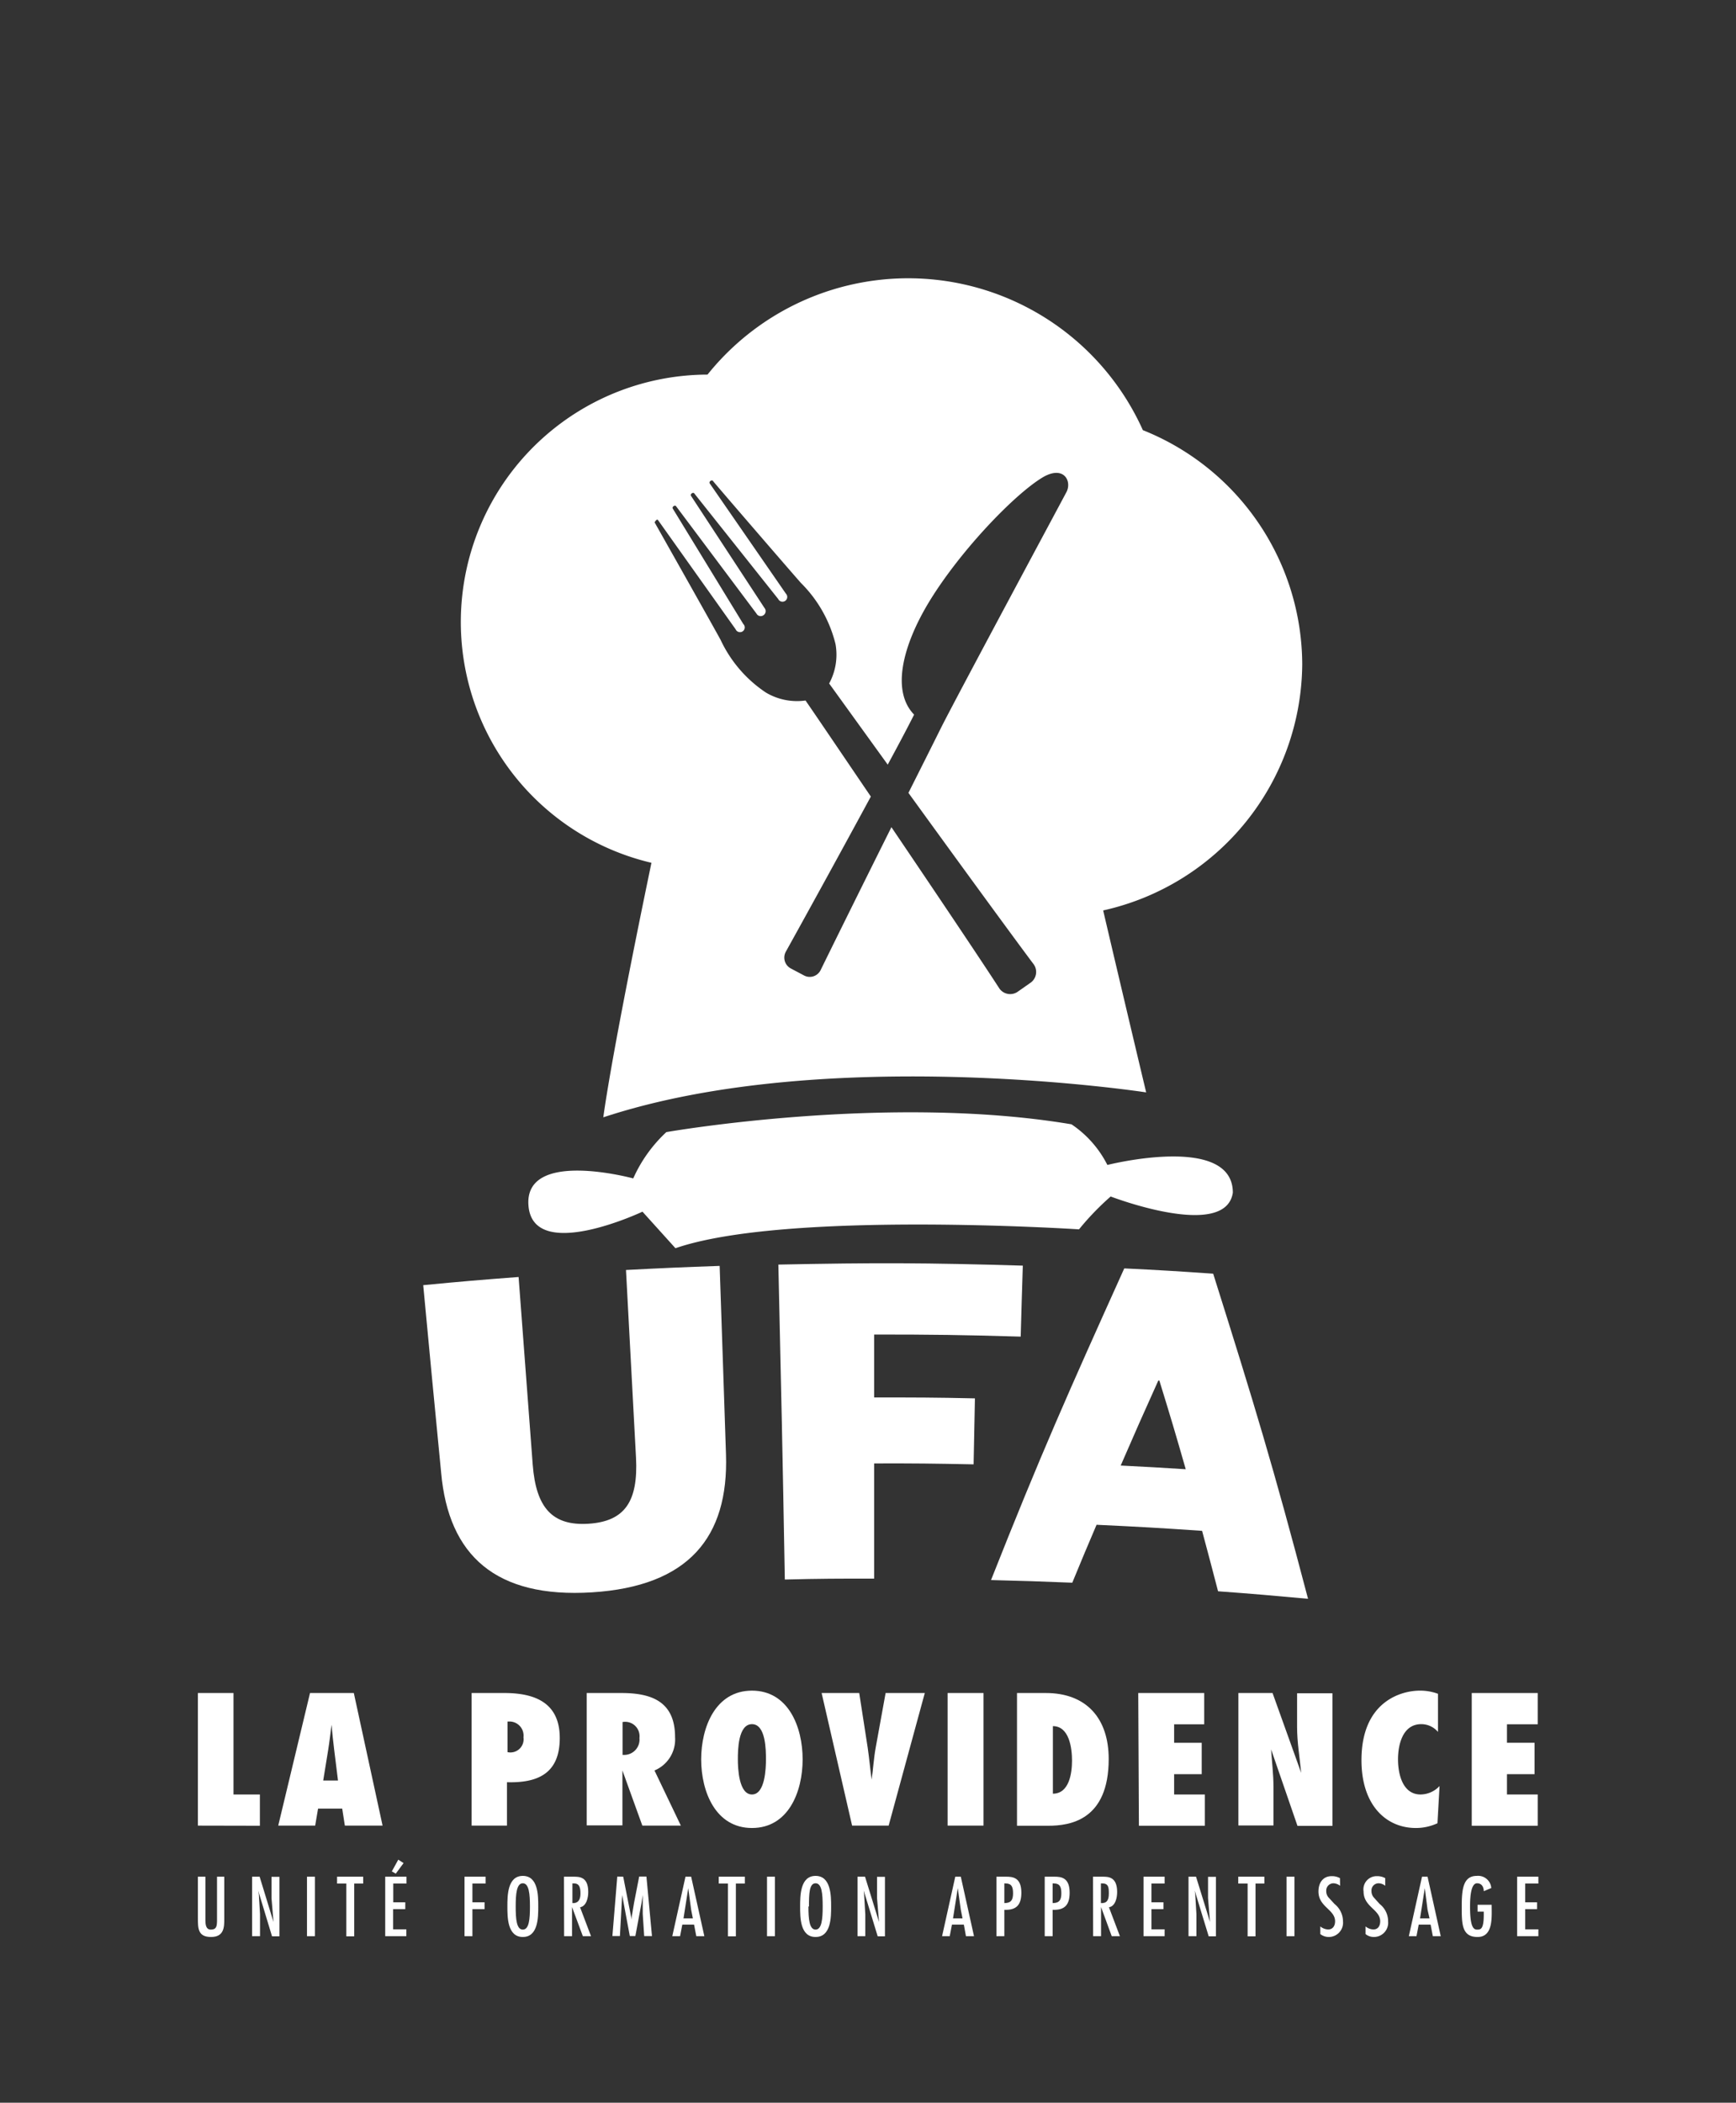 <?xml version="1.0" encoding="utf-8"?>
<svg id="Calque_1" data-name="Calque 1" xmlns="http://www.w3.org/2000/svg" viewBox="0 0 131.59 159.36"><rect x="0" y="0" width="131.59" height="159.36" fill="#333333" stroke="none"/><defs><style>.cls-1{fill:#fff;}</style></defs><path class="cls-1" d="M33.44,111.62c-.55-5.67-.82-8.47-1.36-14.22,2.89-.28,4.34-.4,7.23-.62.43,5.75.64,8.56,1.07,14.22.25,3.27,1.49,4.66,4.24,4.48s3.76-1.7,3.59-5c-.3-5.67-.45-8.48-.76-14.23,2.84-.15,4.26-.21,7.1-.31.2,5.78.29,8.59.48,14.28.21,6.3-2.85,10-10.15,10.46S34,117.89,33.44,111.62Z"/><path class="cls-1" d="M59,95.84c7.41-.15,11.12-.14,18.53.08-.07,2.16-.1,3.24-.16,5.38-4.44-.13-6.67-.16-11.11-.16,0,1.91,0,2.86,0,4.77,3.06,0,4.59,0,7.64.07l-.1,5c-3-.06-4.52-.08-7.54-.07,0,3.47,0,5.21,0,8.73-2.71,0-4.06,0-6.77.07C59.32,110.08,59.22,105.49,59,95.84Z"/><path class="cls-1" d="M85.22,96.13c2.7.13,4,.21,6.74.4,3.13,9.93,4.57,14.67,7.19,24.64-2.72-.25-4.09-.37-6.82-.57-.48-1.84-.72-2.76-1.21-4.58-3.19-.22-4.79-.31-8-.46-.75,1.75-1.11,2.62-1.84,4.39-2.46-.1-3.7-.14-6.16-.2C78.92,110.15,80.94,105.62,85.22,96.13Zm4.66,15.22c-.77-2.69-1.16-4-2-6.72h-.08c-1.16,2.57-1.73,3.86-2.85,6.44C87,111.17,87.93,111.23,89.88,111.35Z"/><path class="cls-1" d="M98.71,50.34A19.18,19.18,0,0,0,86.63,32.6a19.5,19.5,0,0,0-33-4.21,18.75,18.75,0,0,0-4.25,37c-1.51,7.25-3.12,15.46-3.65,19.29,17-5.61,41.15-1.89,41.15-1.89S85.3,76.17,83.62,69A19.26,19.26,0,0,0,98.71,50.34ZM80.84,37.29c-.32.61-8.34,15.54-9.51,17.87-.75,1.51-1.6,3.2-2.47,4.93,3.76,5.19,7.9,10.87,9.5,13a1,1,0,0,1-.23,1.38l-1,.7a1,1,0,0,1-1.38-.26c-1.33-2.06-4.81-7.24-8.18-12.22-2.27,4.55-4.47,9-5.36,10.82a.92.92,0,0,1-1.26.42l-1-.53a.93.93,0,0,1-.38-1.28c1.11-2,3.81-6.89,6.44-11.75-2-2.94-3.8-5.61-4.95-7.28a4.62,4.62,0,0,1-3-.6,9.76,9.76,0,0,1-3.44-4c-.72-1.32-5-8.9-5-8.9s.16-.31.26-.17l5.88,8.27a.36.36,0,1,0,.58-.4L51,38.55c-.09-.13.16-.31.25-.18l6.09,8.13a.36.36,0,0,0,.54.12.37.37,0,0,0,.07-.54l-5.57-8.5c-.09-.13.16-.31.25-.18l6.36,8a.36.36,0,1,0,.58-.41l-5.77-8.35c-.09-.14.16-.31.25-.18s5.67,6.6,6.66,7.72a9.83,9.83,0,0,1,2.62,4.62,4.57,4.57,0,0,1-.48,3l4.44,6.15c.72-1.33,1.41-2.62,2-3.79-1.74-1.79-.85-5.18,1-8.32,2.34-3.95,6.66-8.46,8.83-9.71C80.66,35.28,81.26,36.48,80.84,37.29Z"/><path class="cls-1" d="M50.51,85.8s16.75-2.94,30.71-.59a8.11,8.11,0,0,1,2.72,3.08s9.51-2.41,9.51,2.1c-.55,3.64-9.26.29-9.26.29a20.33,20.33,0,0,0-2.4,2.49S59.55,91.72,51.2,94.6l-2.5-2.77s-8.27,3.91-8.64-.44S48,89.31,48,89.31A10.78,10.78,0,0,1,50.51,85.8Z"/><path class="cls-1" d="M15,138.36V128.31H17.7V136h2v2.37Z"/><path class="cls-1" d="M26.14,138.36l-.2-1.29H24.11l-.22,1.29h-2.8l2.41-10.05h3.32L29,138.36Zm-.52-3.42-.29-2.34c-.08-.62-.14-1.26-.2-1.89h0c-.08.63-.15,1.27-.25,1.89l-.38,2.34Z"/><path class="cls-1" d="M35.75,138.36V128.31h2.48c2.37,0,4.2.77,4.2,3.41s-1.6,3.42-4,3.35v3.29Zm2.92-7.89h-.2v2.32a1,1,0,0,0,1.21-1.12A1.07,1.07,0,0,0,38.67,130.47Z"/><path class="cls-1" d="M48.69,138.36l-1.51-4.18,0,0c0,.5,0,1,0,1.48v2.68H44.47V128.31H47.1c2.36,0,4.07.69,4.07,3.35a2.54,2.54,0,0,1-1.56,2.52l2,4.18ZM47.36,133a1.16,1.16,0,0,0,1.11-1.28,1.09,1.09,0,0,0-1.28-1.21V133Z"/><path class="cls-1" d="M57,128.13c2.76,0,3.84,2.75,3.84,5.21s-1.08,5.2-3.84,5.2-3.85-2.75-3.85-5.2S54.24,128.13,57,128.13ZM57,136c1,0,1.06-2,1.06-2.66s0-2.67-1.06-2.67-1.07,2-1.07,2.67S56,136,57,136Z"/><path class="cls-1" d="M64.59,138.36l-2.31-10.05h2.85l.64,4.13c.12.82.19,1.62.3,2.43h0c.12-.81.16-1.61.31-2.43l.75-4.13H70.1l-2.74,10.05Z"/><path class="cls-1" d="M71.83,138.36V128.31h2.72v10.05Z"/><path class="cls-1" d="M77.09,128.31h2.18c3.1,0,4.77,1.94,4.77,5,0,4.64-2.93,5.06-4.58,5.06H77.09Zm2.72,7.63c1.24,0,1.45-1.56,1.45-2.51s-.21-2.61-1.45-2.61Z"/><path class="cls-1" d="M86.28,128.31h5v2.37H89v1.4h2.09v2.38H89V136h2.33v2.37h-5Z"/><path class="cls-1" d="M93.87,128.31h2.59l2.17,6.05,0,0c-.11-1.16-.31-2.31-.31-3.47v-2.56H101v10.05H98.35l-2-5.8,0,0c.06.95.18,1.88.18,2.83v2.94H93.87Z"/><path class="cls-1" d="M109,131.26a1.65,1.65,0,0,0-1.27-.59c-1.41,0-1.76,1.56-1.76,2.67s.35,2.66,1.71,2.66a2,2,0,0,0,1.44-.64l-.16,2.82a3.88,3.88,0,0,1-1.64.36c-2.23,0-4.12-1.7-4.12-5.14,0-4.51,3.09-5.27,4.41-5.27a3.84,3.84,0,0,1,1.39.24Z"/><path class="cls-1" d="M111.56,128.31h5v2.37h-2.33v1.4h2.09v2.38h-2.09V136h2.33v2.37h-5Z"/><path class="cls-1" d="M15.57,142.23v3.31c0,.58.18.7.42.7.42,0,.45-.27.46-.64v-3.37H17v3.2c0,.59,0,1.37-1,1.37s-1-.65-1-1.46v-3.11Z"/><path class="cls-1" d="M19.62,143.57l.09,1.51v1.66h-.6v-4.51h.57l1.05,3.43h0l-.15-1.81v-1.61h.6v4.51h-.56l-1.05-3.47h0Z"/><path class="cls-1" d="M23.87,146.74h-.6v-4.51h.6Z"/><path class="cls-1" d="M27.53,142.23v.52h-.68v4h-.6v-4h-.7v-.52Z"/><path class="cls-1" d="M30.81,142.23v.52h-1v1.42h.91v.52H29.8v1.53h1v.52h-1.6v-4.51ZM30,142l-.3-.17.49-.89.4.26Z"/><path class="cls-1" d="M36.81,142.23v.52h-1v1.42h.92v.52h-.92v2.05h-.6v-4.51Z"/><path class="cls-1" d="M40.8,144.49c0,.81,0,2.31-1.17,2.31s-1.17-1.5-1.17-2.31,0-2.32,1.17-2.32S40.8,143.67,40.8,144.49Zm-1.71,0c0,.95.06,1.75.54,1.75s.54-.8.54-1.75-.07-1.76-.54-1.76S39.09,143.53,39.09,144.49Z"/><path class="cls-1" d="M42.75,142.23h.72c.44,0,1.12,0,1.12,1.16,0,.42-.13,1.07-.62,1.16l.83,2.19h-.62l-.82-2.21h0v2.21h-.6ZM44,143.52c0-.43-.06-.79-.51-.78h-.1v1.49C43.8,144.26,44,144,44,143.52Z"/><path class="cls-1" d="M47.24,142.23l.64,3.25h0v-.18l.18-1.08.39-2H49l.42,4.51h-.59l-.11-1.68,0-.84v-.59h0l-.1.65-.46,2.46h-.42l-.58-3.11h0l-.17,3.11h-.57l.37-4.51Z"/><path class="cls-1" d="M52.39,142.23l1,4.51h-.61l-.17-.88h-.89l-.17.88h-.59l1-4.51Zm0,2.51-.22-1.64h0l-.36,2.29h.71Z"/><path class="cls-1" d="M56.46,142.23v.52h-.68v4h-.6v-4h-.7v-.52Z"/><path class="cls-1" d="M58.74,146.74h-.6v-4.51h.6Z"/><path class="cls-1" d="M63,144.49c0,.81,0,2.31-1.18,2.31s-1.17-1.5-1.17-2.31,0-2.32,1.17-2.32S63,143.67,63,144.49Zm-1.72,0c0,.95.07,1.75.54,1.75s.54-.8.54-1.75-.06-1.76-.54-1.76S61.32,143.53,61.32,144.49Z"/><path class="cls-1" d="M65.5,143.57l.09,1.51v1.66H65v-4.51h.57l1.06,3.43h0l-.15-1.81v-1.61h.6v4.51h-.55l-1.06-3.47h0Z"/><path class="cls-1" d="M72.83,142.23l1,4.51h-.61l-.16-.88h-.9l-.17.88h-.58l1-4.51Zm0,2.51-.23-1.64h0l-.36,2.29h.72Z"/><path class="cls-1" d="M75.53,146.74v-4.51h.72c.51,0,1.17.05,1.17,1.21,0,.91-.36,1.34-1.29,1.3v2Zm.6-4v1.49c.51,0,.66-.24.66-.74s-.12-.75-.58-.75Z"/><path class="cls-1" d="M79.19,146.74v-4.51h.72c.51,0,1.17.05,1.17,1.21,0,.91-.36,1.34-1.29,1.3v2Zm.6-4v1.49c.51,0,.66-.24.66-.74s-.12-.75-.58-.75Z"/><path class="cls-1" d="M82.85,142.23h.72c.43,0,1.11,0,1.11,1.16,0,.42-.12,1.07-.62,1.16l.83,2.19h-.62l-.81-2.21h0v2.21h-.6Zm1.2,1.29c0-.43,0-.79-.51-.78h-.09v1.49C83.9,144.26,84.05,144,84.05,143.52Z"/><path class="cls-1" d="M88.28,142.23v.52h-1v1.42h.91v.52h-.91v1.53h1v.52h-1.6v-4.51Z"/><path class="cls-1" d="M90.6,143.57l.09,1.51v1.66h-.6v-4.51h.57l1.06,3.43h0l-.15-1.81v-1.61h.6v4.51h-.55l-1.06-3.47h0Z"/><path class="cls-1" d="M95.84,142.23v.52h-.67v4h-.6v-4h-.71v-.52Z"/><path class="cls-1" d="M98.12,146.74h-.6v-4.51h.6Z"/><path class="cls-1" d="M101.58,142.92a.87.87,0,0,0-.51-.19.55.55,0,0,0-.54.58.72.72,0,0,0,.17.49l.46.5a1.69,1.69,0,0,1,.64,1.32,1.08,1.08,0,0,1-1.06,1.18,1.05,1.05,0,0,1-.66-.22V146a1,1,0,0,0,.59.23c.37,0,.53-.29.53-.62,0-.9-1.26-1.08-1.26-2.26,0-.64.33-1.16,1-1.16a1.25,1.25,0,0,1,.63.15Z"/><path class="cls-1" d="M105,142.92a.82.82,0,0,0-.51-.19.54.54,0,0,0-.53.58.72.72,0,0,0,.17.49l.45.5a1.66,1.66,0,0,1,.64,1.32,1.08,1.08,0,0,1-1.06,1.18,1,1,0,0,1-.65-.22V146a1,1,0,0,0,.59.23c.37,0,.52-.29.52-.62,0-.9-1.26-1.08-1.26-2.26a1,1,0,0,1,1-1.16,1.26,1.26,0,0,1,.64.15Z"/><path class="cls-1" d="M108.21,142.23l1,4.51h-.6l-.17-.88h-.9l-.17.88h-.58l1-4.51Zm0,2.51L108,143.1h0l-.36,2.29h.72Z"/><path class="cls-1" d="M113.07,144.36v.07c0,.86.13,2.37-1.07,2.37s-1.2-1-1.2-2.3.1-2.33,1.14-2.33a1,1,0,0,1,1.1.92l-.57.24c0-.3-.14-.6-.51-.6s-.53.67-.53,1.76c0,1.57.27,1.75.53,1.75s.51,0,.51-1.11v-.25H112v-.52Z"/><path class="cls-1" d="M116.61,142.23v.52h-1v1.42h.9v.52h-.9v1.53h1v.52H115v-4.51Z"/></svg>
